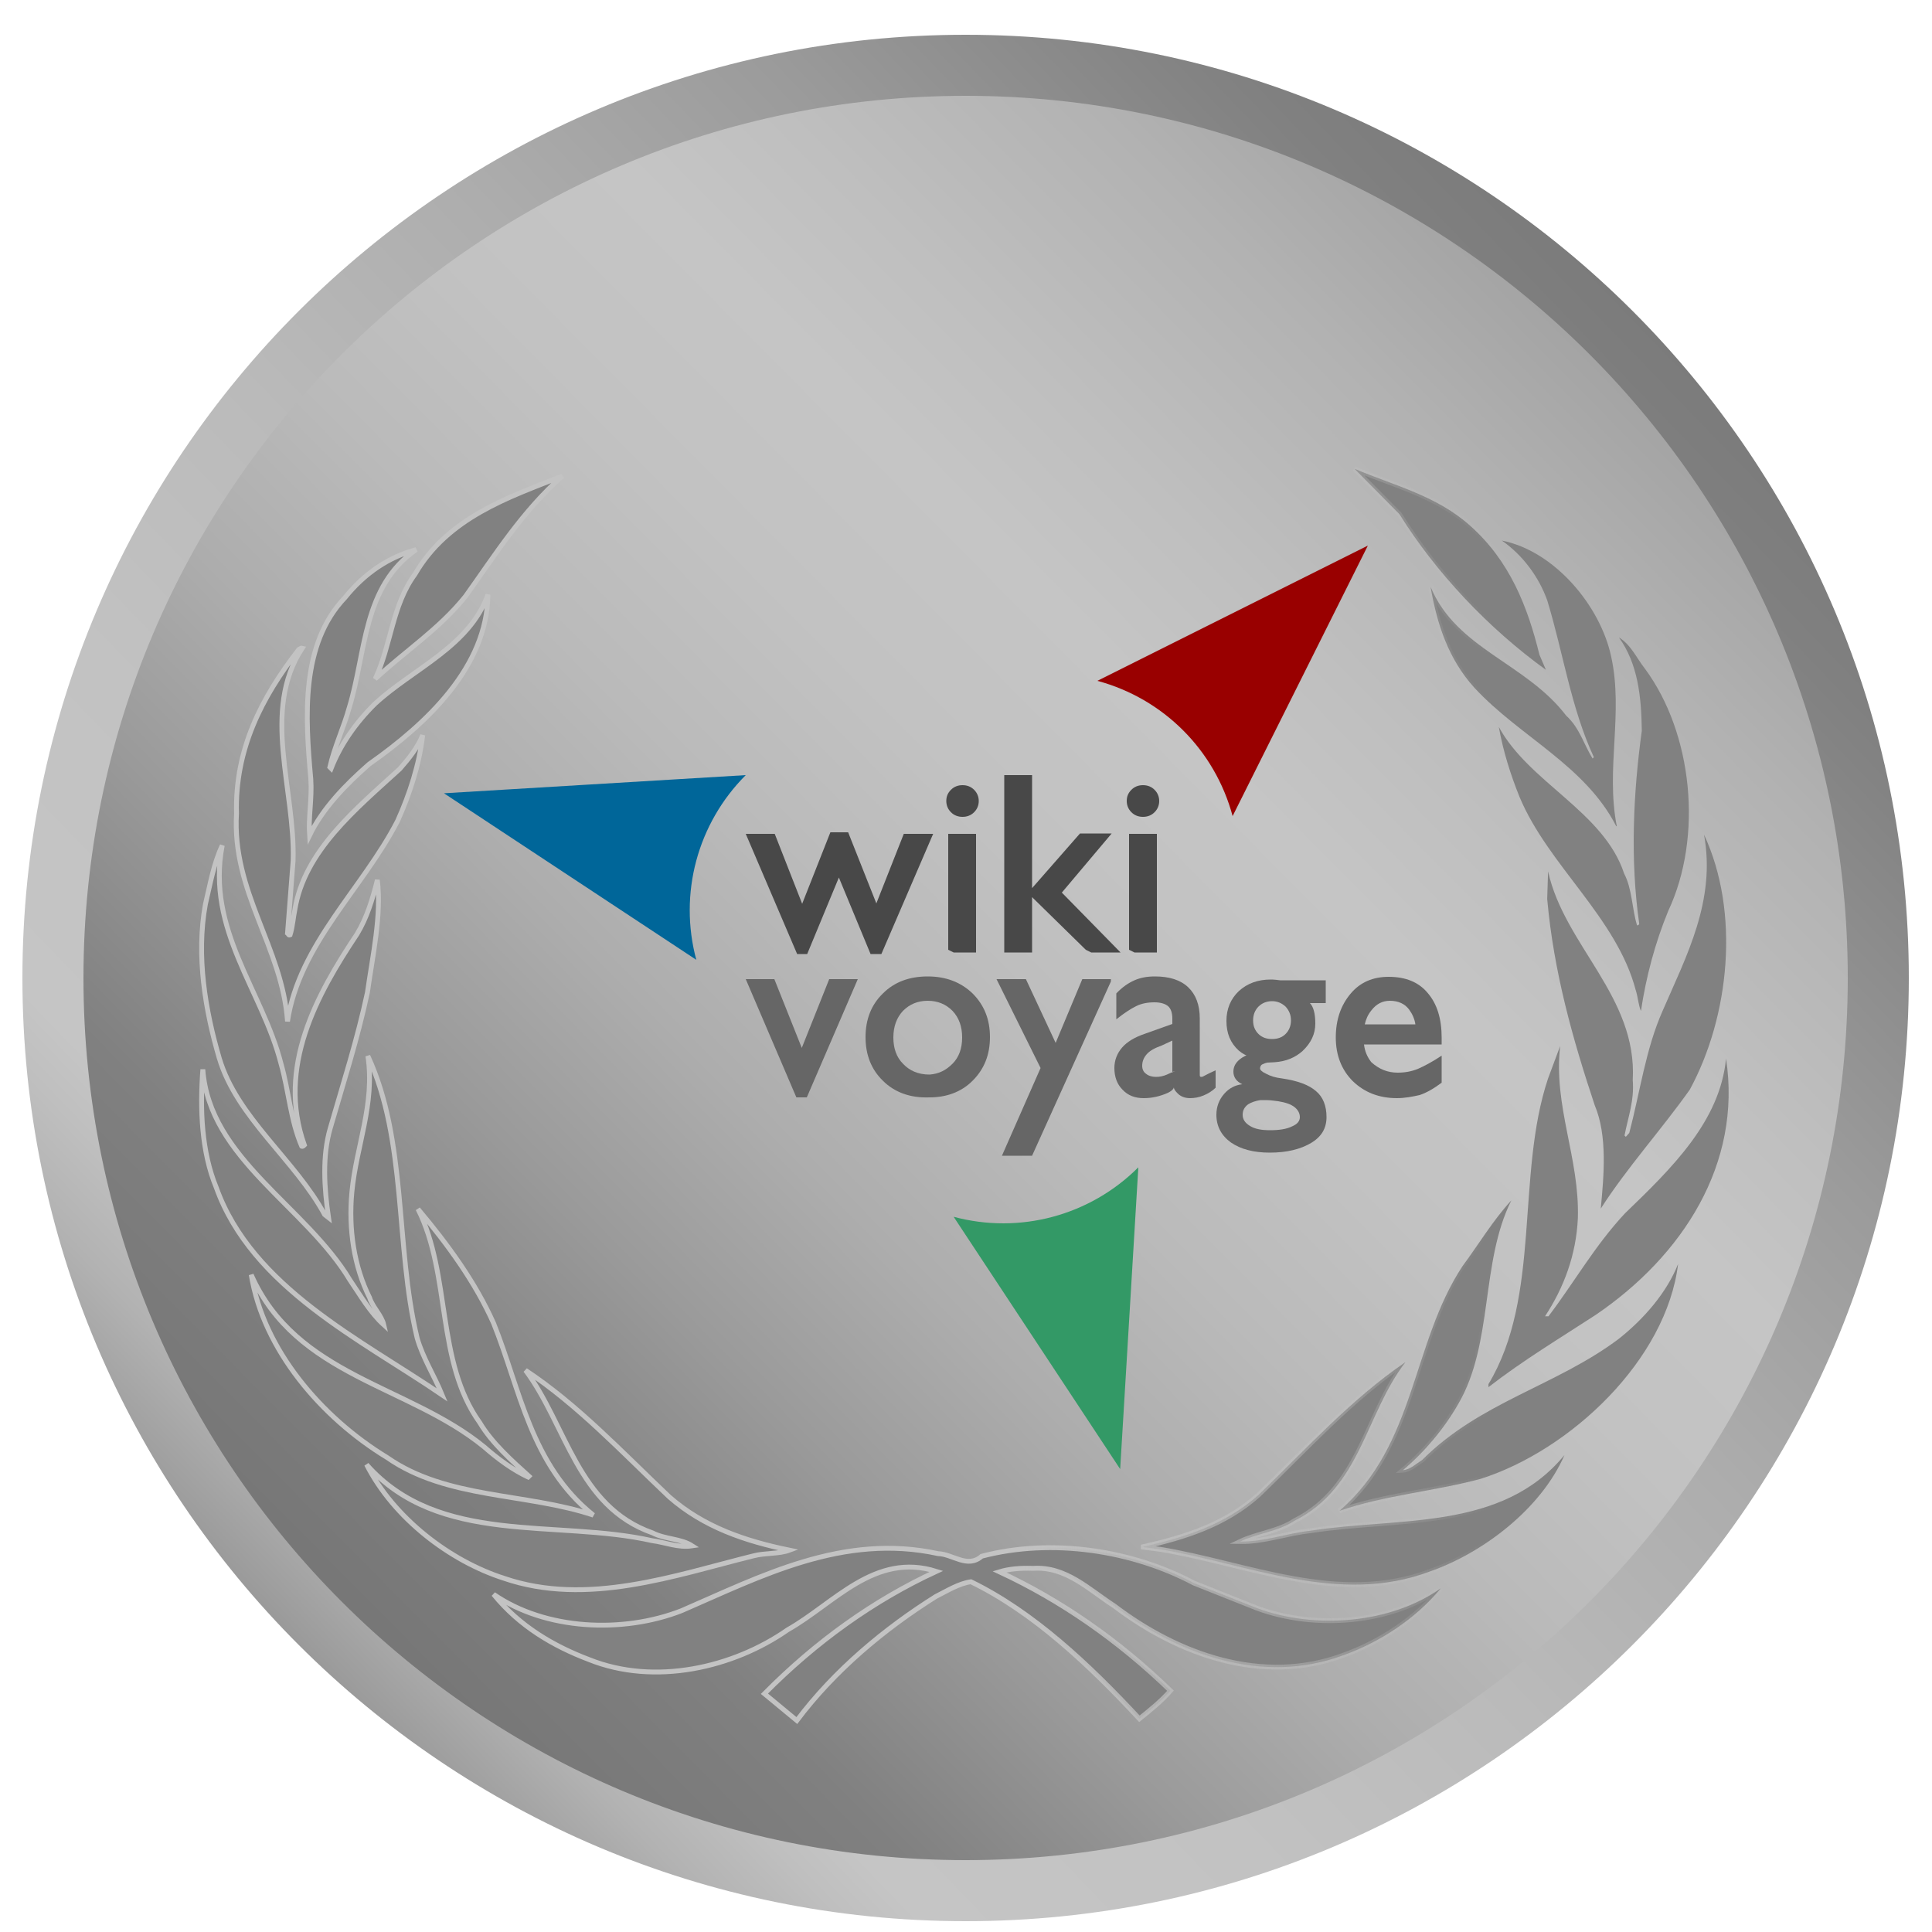<?xml version="1.0" encoding="utf-8"?>
<!-- Generator: Adobe Illustrator 24.1.0, SVG Export Plug-In . SVG Version: 6.00 Build 0)  -->
<svg version="1.1" id="Layer_2" xmlns="http://www.w3.org/2000/svg" xmlns:xlink="http://www.w3.org/1999/xlink" x="0px" y="0px"
	 viewBox="0 0 500 500" style="enable-background:new 0 0 500 500;" xml:space="preserve">
<style type="text/css">
	.st0{fill:url(#SVGID_1_);}
	.st1{fill:url(#SVGID_2_);}
	.st2{fill:#818181;stroke:url(#SVGID_3_);stroke-width:1.118;stroke-miterlimit:4.474;}
	.st3{fill:#818181;stroke:url(#SVGID_4_);stroke-width:1.118;stroke-miterlimit:4.474;}
	.st4{fill:#818181;stroke:url(#SVGID_5_);stroke-width:1.118;stroke-miterlimit:4.474;}
	.st5{fill:#818181;stroke:url(#SVGID_6_);stroke-width:1.118;stroke-miterlimit:4.474;}
	.st6{fill:#818181;stroke:url(#SVGID_7_);stroke-width:1.118;stroke-miterlimit:4.474;}
	.st7{fill:#818181;stroke:url(#SVGID_8_);stroke-width:1.118;stroke-miterlimit:4.474;}
	.st8{fill:#818181;stroke:url(#SVGID_9_);stroke-width:1.118;stroke-miterlimit:4.474;}
	.st9{fill:#818181;stroke:url(#SVGID_10_);stroke-width:1.118;stroke-miterlimit:4.474;}
	.st10{fill:#818181;stroke:url(#SVGID_11_);stroke-width:1.118;stroke-miterlimit:4.474;}
	.st11{fill:#818181;stroke:url(#SVGID_12_);stroke-width:1.118;stroke-miterlimit:4.474;}
	.st12{fill:#818181;stroke:url(#SVGID_13_);stroke-width:1.118;stroke-miterlimit:4.474;}
	.st13{fill:#818181;stroke:url(#SVGID_14_);stroke-width:1.118;stroke-miterlimit:4.474;}
	.st14{fill:#990000;}
	.st15{fill:#006699;}
	.st16{fill:#339966;}
	.st17{fill:#484848;}
	.st18{fill:#666666;}
</style>
<g id="layer2">
	
		<linearGradient id="SVGID_1_" gradientUnits="userSpaceOnUse" x1="-202.85" y1="453.054" x2="-109.73" y2="545.384" gradientTransform="matrix(5.095 0 0 -5.095 1044.226 2798.826)">
		<stop  offset="0" style="stop-color:#A68015"/>
		<stop  offset="7.000001e-03" style="stop-color:#5F5F5F"/>
		<stop  offset="0.166" style="stop-color:#777777"/>
		<stop  offset="0.247" style="stop-color:#808080"/>
		<stop  offset="0.258" style="stop-color:#838383"/>
		<stop  offset="0.334" style="stop-color:#9A9A9A"/>
		<stop  offset="0.41" style="stop-color:#ADADAD"/>
		<stop  offset="0.486" style="stop-color:#BABABA"/>
		<stop  offset="0.56" style="stop-color:#C2C2C2"/>
		<stop  offset="0.632" style="stop-color:#C5C5C5"/>
		<stop  offset="0.689" style="stop-color:#BFBFBF"/>
		<stop  offset="0.778" style="stop-color:#B2B2B2"/>
		<stop  offset="0.885" style="stop-color:#9C9C9C"/>
		<stop  offset="1" style="stop-color:#808080"/>
	</linearGradient>
	<ellipse class="st0" cx="249.9" cy="253.1" rx="234" ry="234"/>
	
		<linearGradient id="SVGID_2_" gradientUnits="userSpaceOnUse" x1="520.255" y1="509.817" x2="55.805" y2="61.517" gradientTransform="matrix(1 0 0 -1 0 502)">
		<stop  offset="0" style="stop-color:#5E5E5E"/>
		<stop  offset="3.600000e-02" style="stop-color:#5F5F5F"/>
		<stop  offset="0.166" style="stop-color:#777777"/>
		<stop  offset="0.247" style="stop-color:#808080"/>
		<stop  offset="0.264" style="stop-color:#838383"/>
		<stop  offset="0.385" style="stop-color:#9B9B9B"/>
		<stop  offset="0.506" style="stop-color:#ADADAD"/>
		<stop  offset="0.625" style="stop-color:#BABABA"/>
		<stop  offset="0.743" style="stop-color:#C2C2C2"/>
		<stop  offset="0.857" style="stop-color:#C5C5C5"/>
		<stop  offset="0.879" style="stop-color:#BFBFBF"/>
		<stop  offset="0.914" style="stop-color:#B2B2B2"/>
		<stop  offset="0.956" style="stop-color:#9C9C9C"/>
		<stop  offset="1" style="stop-color:#808080"/>
	</linearGradient>
	<path class="st1" d="M249.9,9C115.1,9,5.8,118.3,5.8,253.1s109.3,244.1,244.1,244.1s244.1-109.3,244.1-244.1S384.8,9,249.9,9z
		 M249.9,481.4c-126.1,0-228.3-102.2-228.3-228.3S123.8,24.8,249.9,24.8S478.2,127,478.2,253.1S376,481.4,249.9,481.4z"/>
	<g transform="matrix(1.118 0 0 1.119 -253.28 -61.41)">
		
			<linearGradient id="SVGID_3_" gradientUnits="userSpaceOnUse" x1="586.893" y1="228.82" x2="684.783" y2="228.82" gradientTransform="matrix(1.118 0 0 -1.119 -193.042 582.219)">
			<stop  offset="0" style="stop-color:#C3C3C3"/>
			<stop  offset="1" style="stop-color:#C3C3C3;stop-opacity:0"/>
		</linearGradient>
		<path class="st2" d="M569.3,396.9c-10.8,2.9-22.3,3.8-32.7,7.4c17.7-15.2,16.7-38.7,28.5-56.6c3.8-5.1,6.9-10.4,11.3-15.2
			c-7.2,14.4-4.1,33.1-12.3,47.1c-3.2,5.6-7.7,11-12.8,15.3c1.6-0.1,3.1-1.5,4.5-2.4c13.4-13.4,31-17.1,45.5-28
			c5.8-4.6,11.1-10.7,13.7-17.3C612.3,369.4,590.1,390.3,569.3,396.9L569.3,396.9z M617.7,306.9c-6.6,9.3-14.5,18-20.6,27.5
			c0.7-7.5,1.6-16.8-1.4-23.9c-5.1-15.3-9.5-30.9-11-47.7l0.2-6.4c3.8,17.2,20.7,29,19.6,48.3c0.4,4.7-1.1,8.6-1.9,12.8l0.3,0.3
			l0.8-0.9c2.5-9.5,3.8-19.4,7.7-28.2c5.5-12.7,12.4-25.5,9.6-40.8C629.4,265.9,626.9,290,617.7,306.9L617.7,306.9z"/>
		
			<linearGradient id="SVGID_4_" gradientUnits="userSpaceOnUse" x1="586.893" y1="300.14" x2="684.783" y2="300.14" gradientTransform="matrix(1.118 0 0 -1.119 -193.042 582.219)">
			<stop  offset="0" style="stop-color:#C3C3C3"/>
			<stop  offset="1" style="stop-color:#C3C3C3;stop-opacity:0"/>
		</linearGradient>
		<path class="st3" d="M607.3,209.5c11.1,15,13.5,38.9,5.4,56.1c-3,7.3-5.1,15.1-6.3,23.1c-0.6-1.4-0.7-3.3-1.2-4.8
			c-4.4-16.8-20.3-28.9-26.9-44.7c-2.1-5.2-3.8-10.6-4.8-16.2c7,12.9,24.3,19.6,29,33.9c1.9,3.6,1.8,8.1,3,12c0.3,0,0.5-0.2,0.5-0.4
			c-2.1-14.7-1.4-30.1,0.6-44.6c-0.1-7.9-0.9-15.5-5.3-21.6C604.1,204,605.4,207.1,607.3,209.5L607.3,209.5z"/>
		
			<linearGradient id="SVGID_5_" gradientUnits="userSpaceOnUse" x1="586.893" y1="329.86" x2="684.783" y2="329.86" gradientTransform="matrix(1.118 0 0 -1.119 -193.042 582.219)">
			<stop  offset="0" style="stop-color:#C3C3C3"/>
			<stop  offset="1" style="stop-color:#C3C3C3;stop-opacity:0"/>
		</linearGradient>
		<path class="st4" d="M599.5,206.7c2.9,13.1-1.3,26,1.3,39.2l-0.1,0.1c-7.2-14.1-22.3-20.7-32.8-32c-6.1-6.7-8.7-14.8-10.2-23.4
			c6,14.4,22.1,17.6,31.4,29.8c3.1,2.8,4.1,6.7,6.1,9.9l0.3-0.3c-5.3-11.4-7.1-24.2-10.8-36.3c-1.9-5.3-5.6-10.4-10.5-13.8
			C586.4,182.3,597,195,599.5,206.7L599.5,206.7z"/>
		
			<linearGradient id="SVGID_6_" gradientUnits="userSpaceOnUse" x1="586.893" y1="352.725" x2="684.783" y2="352.725" gradientTransform="matrix(1.118 0 0 -1.119 -193.042 582.219)">
			<stop  offset="0" style="stop-color:#C3C3C3"/>
			<stop  offset="1" style="stop-color:#C3C3C3;stop-opacity:0"/>
		</linearGradient>
		<path class="st5" d="M566.9,176.5c9.2,8.2,13.3,18.8,16,29.8l1.5,3.5c-13.3-9.6-25.4-22.4-33.9-36l-10.4-10.5
			C549.3,167.2,559.1,169.5,566.9,176.5L566.9,176.5z M356.7,165c-9.2,8.1-15.6,18.3-22.4,27.8c-6.1,7.6-13.9,12.6-20.9,19.1
			c3.7-7.8,3.9-17,9.2-24.2C330.2,174.6,344.2,169.9,356.7,165L356.7,165z"/>
		
			<linearGradient id="SVGID_7_" gradientUnits="userSpaceOnUse" x1="586.893" y1="327.395" x2="684.783" y2="327.395" gradientTransform="matrix(1.118 0 0 -1.119 -193.042 582.219)">
			<stop  offset="0" style="stop-color:#C3C3C3"/>
			<stop  offset="1" style="stop-color:#C3C3C3;stop-opacity:0"/>
		</linearGradient>
		<path class="st6" d="M306.4,193.1c4.5-5.6,10.1-9.4,16.5-11.1c-12.4,8.5-11.6,23.8-15.5,36.5c-1.3,4.7-3.4,9-4.5,13.8l0.3,0.3
			c2.1-5.4,5.7-10.6,10.2-15c8.8-8.1,21.8-13.2,26.1-25.2c-0.2,16.7-14.1,29.8-27.5,39.2c-5.5,4.8-10.8,10.3-13.8,16.5
			c-0.3-4.2,0.6-8.4,0.3-13C297.2,220.6,296.1,203.9,306.4,193.1L306.4,193.1z"/>
		
			<linearGradient id="SVGID_8_" gradientUnits="userSpaceOnUse" x1="586.893" y1="298.916" x2="684.783" y2="298.916" gradientTransform="matrix(1.118 0 0 -1.119 -193.042 582.219)">
			<stop  offset="0" style="stop-color:#C3C3C3"/>
			<stop  offset="1" style="stop-color:#C3C3C3;stop-opacity:0"/>
		</linearGradient>
		<path class="st7" d="M281.3,243c-0.4-14.8,5.8-26.8,14.4-37.9c0.3-0.1,0.4-0.4,0.8-0.3c-9.5,14.5-1.6,32.7-2.1,49.1l-1.3,16.8
			c0.2,0.1,0.2,0.6,0.6,0.4c0.6-1.9,0.7-3.9,1.1-5.8c2.2-13.6,14-23.2,24.3-32.6c2.2-2.5,4.1-4.9,5.3-7.8c-0.8,6.8-3,13.6-5.8,19.8
			c-8,15.6-22.8,28.5-25.5,46.4C291.9,274,280.2,261.2,281.3,243L281.3,243z"/>
		
			<linearGradient id="SVGID_9_" gradientUnits="userSpaceOnUse" x1="586.893" y1="257.603" x2="684.783" y2="257.603" gradientTransform="matrix(1.118 0 0 -1.119 -193.042 582.219)">
			<stop  offset="0" style="stop-color:#C3C3C3"/>
			<stop  offset="1" style="stop-color:#C3C3C3;stop-opacity:0"/>
		</linearGradient>
		<path class="st8" d="M274.1,264c1.1-4.6,1.9-9.4,3.9-13.6c-3.8,19.5,9.3,33.6,13.6,50.5c1.8,6.3,2.2,13.1,4.8,19.1
			c0.2,0.1,0.4-0.1,0.6-0.3c-6.4-18,2.8-34.7,12.2-48.8c2.3-3.8,3.6-8.1,4.7-12.5c1,8.1-1.1,17.5-2.3,26c-2.3,10.8-5.6,21-8.6,31.4
			c-1.9,6.5-1.4,13.9-0.4,20.7l-0.9-0.7c-6.8-12.6-20.3-22.4-24.4-36.2C274.1,288.7,271.9,276,274.1,264L274.1,264z"/>
		
			<linearGradient id="SVGID_10_" gradientUnits="userSpaceOnUse" x1="586.893" y1="217.538" x2="684.783" y2="217.538" gradientTransform="matrix(1.118 0 0 -1.119 -193.042 582.219)">
			<stop  offset="0" style="stop-color:#C3C3C3"/>
			<stop  offset="1" style="stop-color:#C3C3C3;stop-opacity:0"/>
		</linearGradient>
		<path class="st9" d="M273.5,302.2c1.5,20.7,23.8,31.6,34.1,48.8c2.4,3.5,4.6,7.4,7.8,10.3c-0.5-2.2-2.6-4.1-3.3-6.3
			c-3.6-7.2-4.9-15.8-4.1-24.4c1-10.6,5.4-20.4,3.7-31.5c9.1,19.6,6.3,44,11.4,65.2c1.3,4.6,4,8.8,5.8,13.2
			c-18.6-12.7-44-24.8-52.3-48C273.2,321.3,272.8,311.4,273.5,302.2L273.5,302.2z"/>
		
			<linearGradient id="SVGID_11_" gradientUnits="userSpaceOnUse" x1="586.893" y1="189.692" x2="684.783" y2="189.692" gradientTransform="matrix(1.118 0 0 -1.119 -193.042 582.219)">
			<stop  offset="0" style="stop-color:#C3C3C3"/>
			<stop  offset="1" style="stop-color:#C3C3C3;stop-opacity:0"/>
		</linearGradient>
		<path class="st10" d="M284.7,349.7c10.4,23.5,36.4,25.5,53.9,39.8c3.2,2.8,6.6,5.3,10.2,7l0.2-0.2c-4-3.6-8.6-7.7-11.4-12.4
			c-10.2-14.2-6.6-34.1-14.3-49.4c7,8.3,13.3,17,17.5,26.4c6.2,15.4,8.6,32.8,23.1,44.4c-15.6-5.2-33.9-3.7-47.7-13.3
			C300.9,382.7,287.5,367,284.7,349.7L284.7,349.7z"/>
		
			<linearGradient id="SVGID_12_" gradientUnits="userSpaceOnUse" x1="586.893" y1="165.421" x2="684.783" y2="165.421" gradientTransform="matrix(1.118 0 0 -1.119 -193.042 582.219)">
			<stop  offset="0" style="stop-color:#C3C3C3"/>
			<stop  offset="1" style="stop-color:#C3C3C3;stop-opacity:0"/>
		</linearGradient>
		<path class="st11" d="M311.4,393.6c16.7,18.9,43.9,12.6,66.1,17.6c3.1,0.4,6,1.7,9.3,1.2c-2.6-1.7-6.3-1.5-9.2-3
			c-17.4-6.1-19.9-24.9-29.4-37.6c12.1,8,22.2,18.8,33.3,29.3c8,7,17.6,10.2,27.8,12.3c-2.4,0.9-5.6,0.6-8.3,1.3
			c-18.2,4.5-38.5,11.8-57.8,5.2C330.7,415.9,317.7,406,311.4,393.6L311.4,393.6z"/>
		
			<linearGradient id="SVGID_13_" gradientUnits="userSpaceOnUse" x1="586.893" y1="133.514" x2="684.783" y2="133.514" gradientTransform="matrix(1.118 0 0 -1.119 -193.042 582.219)">
			<stop  offset="0" style="stop-color:#C3C3C3"/>
			<stop  offset="1" style="stop-color:#C3C3C3;stop-opacity:0"/>
		</linearGradient>
		<path class="st12" d="M537.5,437.7c-18.8,7-38.4-0.3-53-11.4c-5.9-3.8-11.2-9.2-18.8-8.7c-2.8-0.1-5.5,0.1-7.8,0.8
			c14.2,6.6,27.5,15.8,39.6,27.5c-2,2.3-4.7,4.5-7.2,6.5c-11.7-12.6-24.6-24.7-39-31.7c-2.8,0.4-5.5,2.1-8.1,3.4
			c-11.8,7.4-23.4,17-32.2,28.7l-7.5-6.2c12-12.1,25.3-21.6,39.8-28.3c-14.3-4.5-23.6,7.4-34.4,13.5c-12.6,8.8-30.8,13-46,6.9
			c-8.2-3.1-16.1-7.7-22.1-15.1c12,8.3,29.9,9.1,43.5,3.8c18.3-7.9,37.4-18,59.4-13.2c3.4,0.1,6.8,3.5,10.1,0.6
			c16.4-4.3,35-1.3,49.1,6.2l14.6,5.8c13.5,5,31,3.6,42.6-4.6C554.1,429.4,545.9,434.7,537.5,437.7L537.5,437.7z"/>
		
			<linearGradient id="SVGID_14_" gradientUnits="userSpaceOnUse" x1="586.893" y1="199.279" x2="684.783" y2="199.279" gradientTransform="matrix(1.118 0 0 -1.119 -193.042 582.219)">
			<stop  offset="0" style="stop-color:#C3C3C3"/>
			<stop  offset="1" style="stop-color:#C3C3C3;stop-opacity:0"/>
		</linearGradient>
		<path class="st13" d="M557.6,418.3c-21.1,8-42.3-1.8-62.5-5.1l-3.9-0.5v-0.1c9.7-2.2,19-5.1,26.7-12c11.3-10.9,21.4-22.1,34-30.7
			c-9.3,12-10.3,29-25.7,36.7c-3.8,2.5-8.6,2.9-12.6,4.8c5.6,0.1,10.7-1.9,16.3-2.5c20.7-3.2,44.3,0.1,58.8-17.5
			C583.3,403.8,569.9,414,557.6,418.3L557.6,418.3z M595.9,359c-8.3,5.4-16.8,10.5-24.8,16.7V375c12.3-20.4,6.3-48.3,13.8-70.7
			l2.8-7.5c-1.6,14,4.5,25.8,4.1,39.8c-0.4,8.5-3.2,16-7.6,22.7h0.8c6-7.9,10.7-16.3,17.7-23.8c10.9-10.5,22-21.3,23.4-35.8
			C629.8,324,616.1,345.3,595.9,359L595.9,359z"/>
	</g>
</g>
<g id="Layer_3">
	<path class="st14" d="M319,211.2l35-70l-70,35C301.1,180.8,314.4,194.1,319,211.2z"/>
	<path class="st15" d="M193,200.6l-78.1,4.7l65.3,43.1C175.6,231.3,180.5,213.1,193,200.6L193,200.6z"/>
	<path class="st16" d="M246.8,314.9l43.1,65.3l4.7-78.1C282.1,314.6,263.9,319.5,246.8,314.9L246.8,314.9z"/>
	<g>
		<path class="st17" d="M206.3,246.9L193,215.8l0,0h3.9h3.6l0,0l7.1,18.1l0,0l0,0l7.3-18.5h2.3h2.3l7.3,18.4l0,0l0,0l7.1-18l0,0h3.7
			h3.9l0,0l-13.4,31.1h-1.4h-1.4l-8.2-19.8l0,0l0,0l-8.2,19.8h-1.4L206.3,246.9z"/>
		<path class="st17" d="M245.4,245.8v-30l0,0h3.6h3.6l0,0v30.7l0,0h-3.6h-2.2L245.4,245.8z M249.1,203.2c1.2,0,2.2,0.4,3,1.2
			c0.8,0.8,1.2,1.8,1.2,2.9c0,1.1-0.4,2.1-1.2,2.9c-0.8,0.8-1.8,1.2-3,1.2c-1.2,0-2.2-0.4-3-1.2c-0.8-0.8-1.2-1.8-1.2-2.9
			c0-1.2,0.4-2.1,1.2-2.9C246.9,203.6,247.9,203.2,249.1,203.2z"/>
		<path class="st17" d="M267.1,201.2v45.3l0,0h-3.6h-3.6l0,0v-45.9l0,0h3.6h3.6V201.2z M281,245.8l-15-14.7l13.5-15.4h3.9h4.3
			L274.8,231l15.2,15.5h-4.5h-3.1L281,245.8z"/>
		<path class="st17" d="M292.2,245.8v-30l0,0h3.6h3.6l0,0v30.7l0,0h-3.6h-2.2L292.2,245.8z M295.8,203.2c1.2,0,2.2,0.4,3,1.2
			c0.8,0.8,1.2,1.8,1.2,2.9c0,1.1-0.4,2.1-1.2,2.9c-0.8,0.8-1.8,1.2-3,1.2c-1.2,0-2.2-0.4-3-1.2c-0.8-0.8-1.2-1.8-1.2-2.9
			c0-1.2,0.4-2.1,1.2-2.9C293.6,203.6,294.6,203.2,295.8,203.2L295.8,203.2z"/>
	</g>
	<g>
		<path class="st18" d="M193,253.4L193,253.4h3.8h3.6l0,0l7.1,17.8l0,0l0,0l7.1-17.8l0,0h3.6h3.8l0,0l-13.2,30.6h-1.3h-1.4
			L193,253.4z"/>
		<path class="st18" d="M240.6,284c-5,0.2-9.1-1.3-12.1-4.3c-3-2.9-4.5-6.7-4.5-11.3c0-4.6,1.5-8.4,4.5-11.3c3-3,6.9-4.4,11.6-4.4
			c4.7,0,8.6,1.5,11.6,4.4c3,3,4.5,6.7,4.5,11.3c0,4.6-1.5,8.3-4.5,11.3C248.7,282.7,244.8,284,240.6,284L240.6,284z M240.6,278.1
			c2.4-0.2,4.2-1.1,5.9-2.8c1.7-1.7,2.5-4,2.5-6.8c0-2.8-0.8-5.1-2.5-6.9c-1.7-1.7-3.8-2.6-6.4-2.6c-2.6,0-4.7,0.9-6.4,2.6
			c-1.6,1.7-2.5,4-2.5,6.9c0,2.8,0.8,5.1,2.5,6.8C235.3,277,237.5,278.1,240.6,278.1L240.6,278.1z"/>
		<path class="st18" d="M287.5,254l-20.4,45.1l0,0h-3.8h-4l0,0l10-22.7l0,0l-11.4-23l0,0h3.9h3.7l0,0l7.7,16.5l0,0l0,0l6.9-16.5l0,0
			h3.6h3.8V254z"/>
		<path class="st18" d="M296,284.2c-2.3,0-4.1-0.7-5.5-2.2c-1.4-1.4-2.1-3.3-2.1-5.6c0-2,0.7-3.8,2-5.3c1.3-1.5,3.3-2.7,6-3.6l7-2.5
			v-1.4c0-1.5-0.4-2.6-1.1-3.2c-0.7-0.6-1.9-1-3.5-1c-1.8,0-3.4,0.3-4.8,1c-1.4,0.7-3.1,1.8-5.1,3.4v-6.7c1.5-1.6,3.1-2.7,4.7-3.4
			c1.6-0.7,3.3-1,5.3-1c3.7,0,6.6,0.9,8.6,2.8c2,1.9,3,4.6,3,8.1v14.5c0,0.2,0,0.4,0.1,0.5c0.1,0.1,0.2,0.1,0.4,0.1
			c0.1,0,0.4-0.1,0.9-0.4c0.5-0.3,1.4-0.7,2.7-1.3v4.5c-0.8,0.8-1.9,1.5-3.1,2c-1.2,0.5-2.4,0.7-3.5,0.7c-1.3,0-2.4-0.4-3.2-1.2
			c-0.6-0.6-1-1.1-1-1.6c-0.1,0.5-0.7,1-1.5,1.4C300.3,283.7,298.2,284.2,296,284.2L296,284.2z M303.4,277.4v-8.1l-2.8,1.3
			c-1.7,0.6-3,1.3-3.8,2.2c-0.8,0.9-1.2,1.9-1.2,3c0,0.9,0.3,1.6,1,2.1c0.6,0.5,1.5,0.8,2.6,0.8c0.9,0,1.9-0.2,2.8-0.6
			c0.6-0.3,1.3-0.6,2.2-0.9L303.4,277.4z"/>
		<path class="st18" d="M326.1,276.5c0,0.4,0.5,0.9,1.6,1.4c1.1,0.6,2.4,1,4.1,1.2c4.1,0.6,7,1.7,8.8,3.3c1.8,1.5,2.7,3.8,2.7,6.7
			c0,2.9-1.3,5.1-4,6.7c-2.7,1.6-6.2,2.5-10.7,2.5c-4.2,0-7.5-0.9-10-2.6c-2.5-1.8-3.8-4.2-3.8-7.2c0-2.1,0.7-3.9,2-5.4
			c1.3-1.5,2.9-2.3,4.7-2.5c-1.5-0.7-2.3-1.8-2.3-3.3c0-1.6,1-3,3-4c0.5-0.3,0.8-0.3,1-0.1c-0.8,0-1.6-0.5-2.6-1.3
			c-2.2-2-3.2-4.5-3.2-7.7c0-3.1,1.1-5.7,3.2-7.7c2.2-2,4.9-3,8.3-3c0.8,0,1.6,0.1,2.4,0.2h11.8v5.9h-4.1c0.9,0.9,1.4,2.7,1.4,5.3
			c0,2.7-1.1,5-3.3,7.1c-1.9,1.7-4.3,2.7-7.2,2.9l-1.9,0.1c-0.5,0.1-1,0.3-1.4,0.5C326.4,275.6,326.1,276,326.1,276.5L326.1,276.5z
			 M329.2,259.1c-1.4,0-2.6,0.5-3.5,1.4c-0.9,0.9-1.4,2.1-1.4,3.6c0,1.5,0.5,2.6,1.4,3.5c0.9,0.9,2.1,1.3,3.5,1.3
			c1.4,0,2.6-0.4,3.5-1.3c0.9-0.9,1.4-2.1,1.4-3.5c0-1.5-0.5-2.6-1.4-3.6C331.7,259.6,330.6,259.1,329.2,259.1L329.2,259.1z
			 M321.6,288.5c0,1.2,0.6,2.1,1.9,2.9c1.3,0.8,3,1.1,5.2,1.1c2.4,0,4.3-0.3,5.7-1c1.4-0.6,2-1.4,2-2.4c0-1-0.5-1.9-1.4-2.6
			c-0.9-0.7-2.3-1.2-4.2-1.5l-0.8-0.1c-0.7-0.1-1.5-0.2-2.2-0.2c-0.7,0-1.2,0-1.6,0c-1.3,0.2-2.4,0.6-3.2,1.1
			C322.1,286.5,321.6,287.3,321.6,288.5L321.6,288.5z"/>
		<path class="st18" d="M361.5,284.2c-4.6,0-8.4-1.5-11.4-4.4c-2.9-2.9-4.4-6.7-4.4-11.3c0-4.6,1.3-8.3,3.8-11.3
			c2.5-3,5.8-4.4,9.9-4.4c4.4,0,7.8,1.4,10.1,4.2c2.4,2.8,3.6,6.6,3.6,11.6v1.7h-20.1c0.2,1.7,0.8,3.2,1.9,4.6
			c2,1.8,4.2,2.7,6.8,2.7c1.9,0,3.6-0.3,5.3-1c1.6-0.7,3.7-1.8,6.1-3.4v7c-2,1.5-3.9,2.6-5.7,3.2
			C365.6,283.8,363.6,284.2,361.5,284.2L361.5,284.2z M366.3,265.1c-0.2-1.4-0.8-2.7-1.6-3.8c-1.1-1.5-2.8-2.3-5-2.3
			c-1.9,0-3.5,0.8-4.8,2.5c-0.9,1.1-1.4,2.3-1.7,3.6L366.3,265.1z"/>
	</g>
</g>
</svg>
